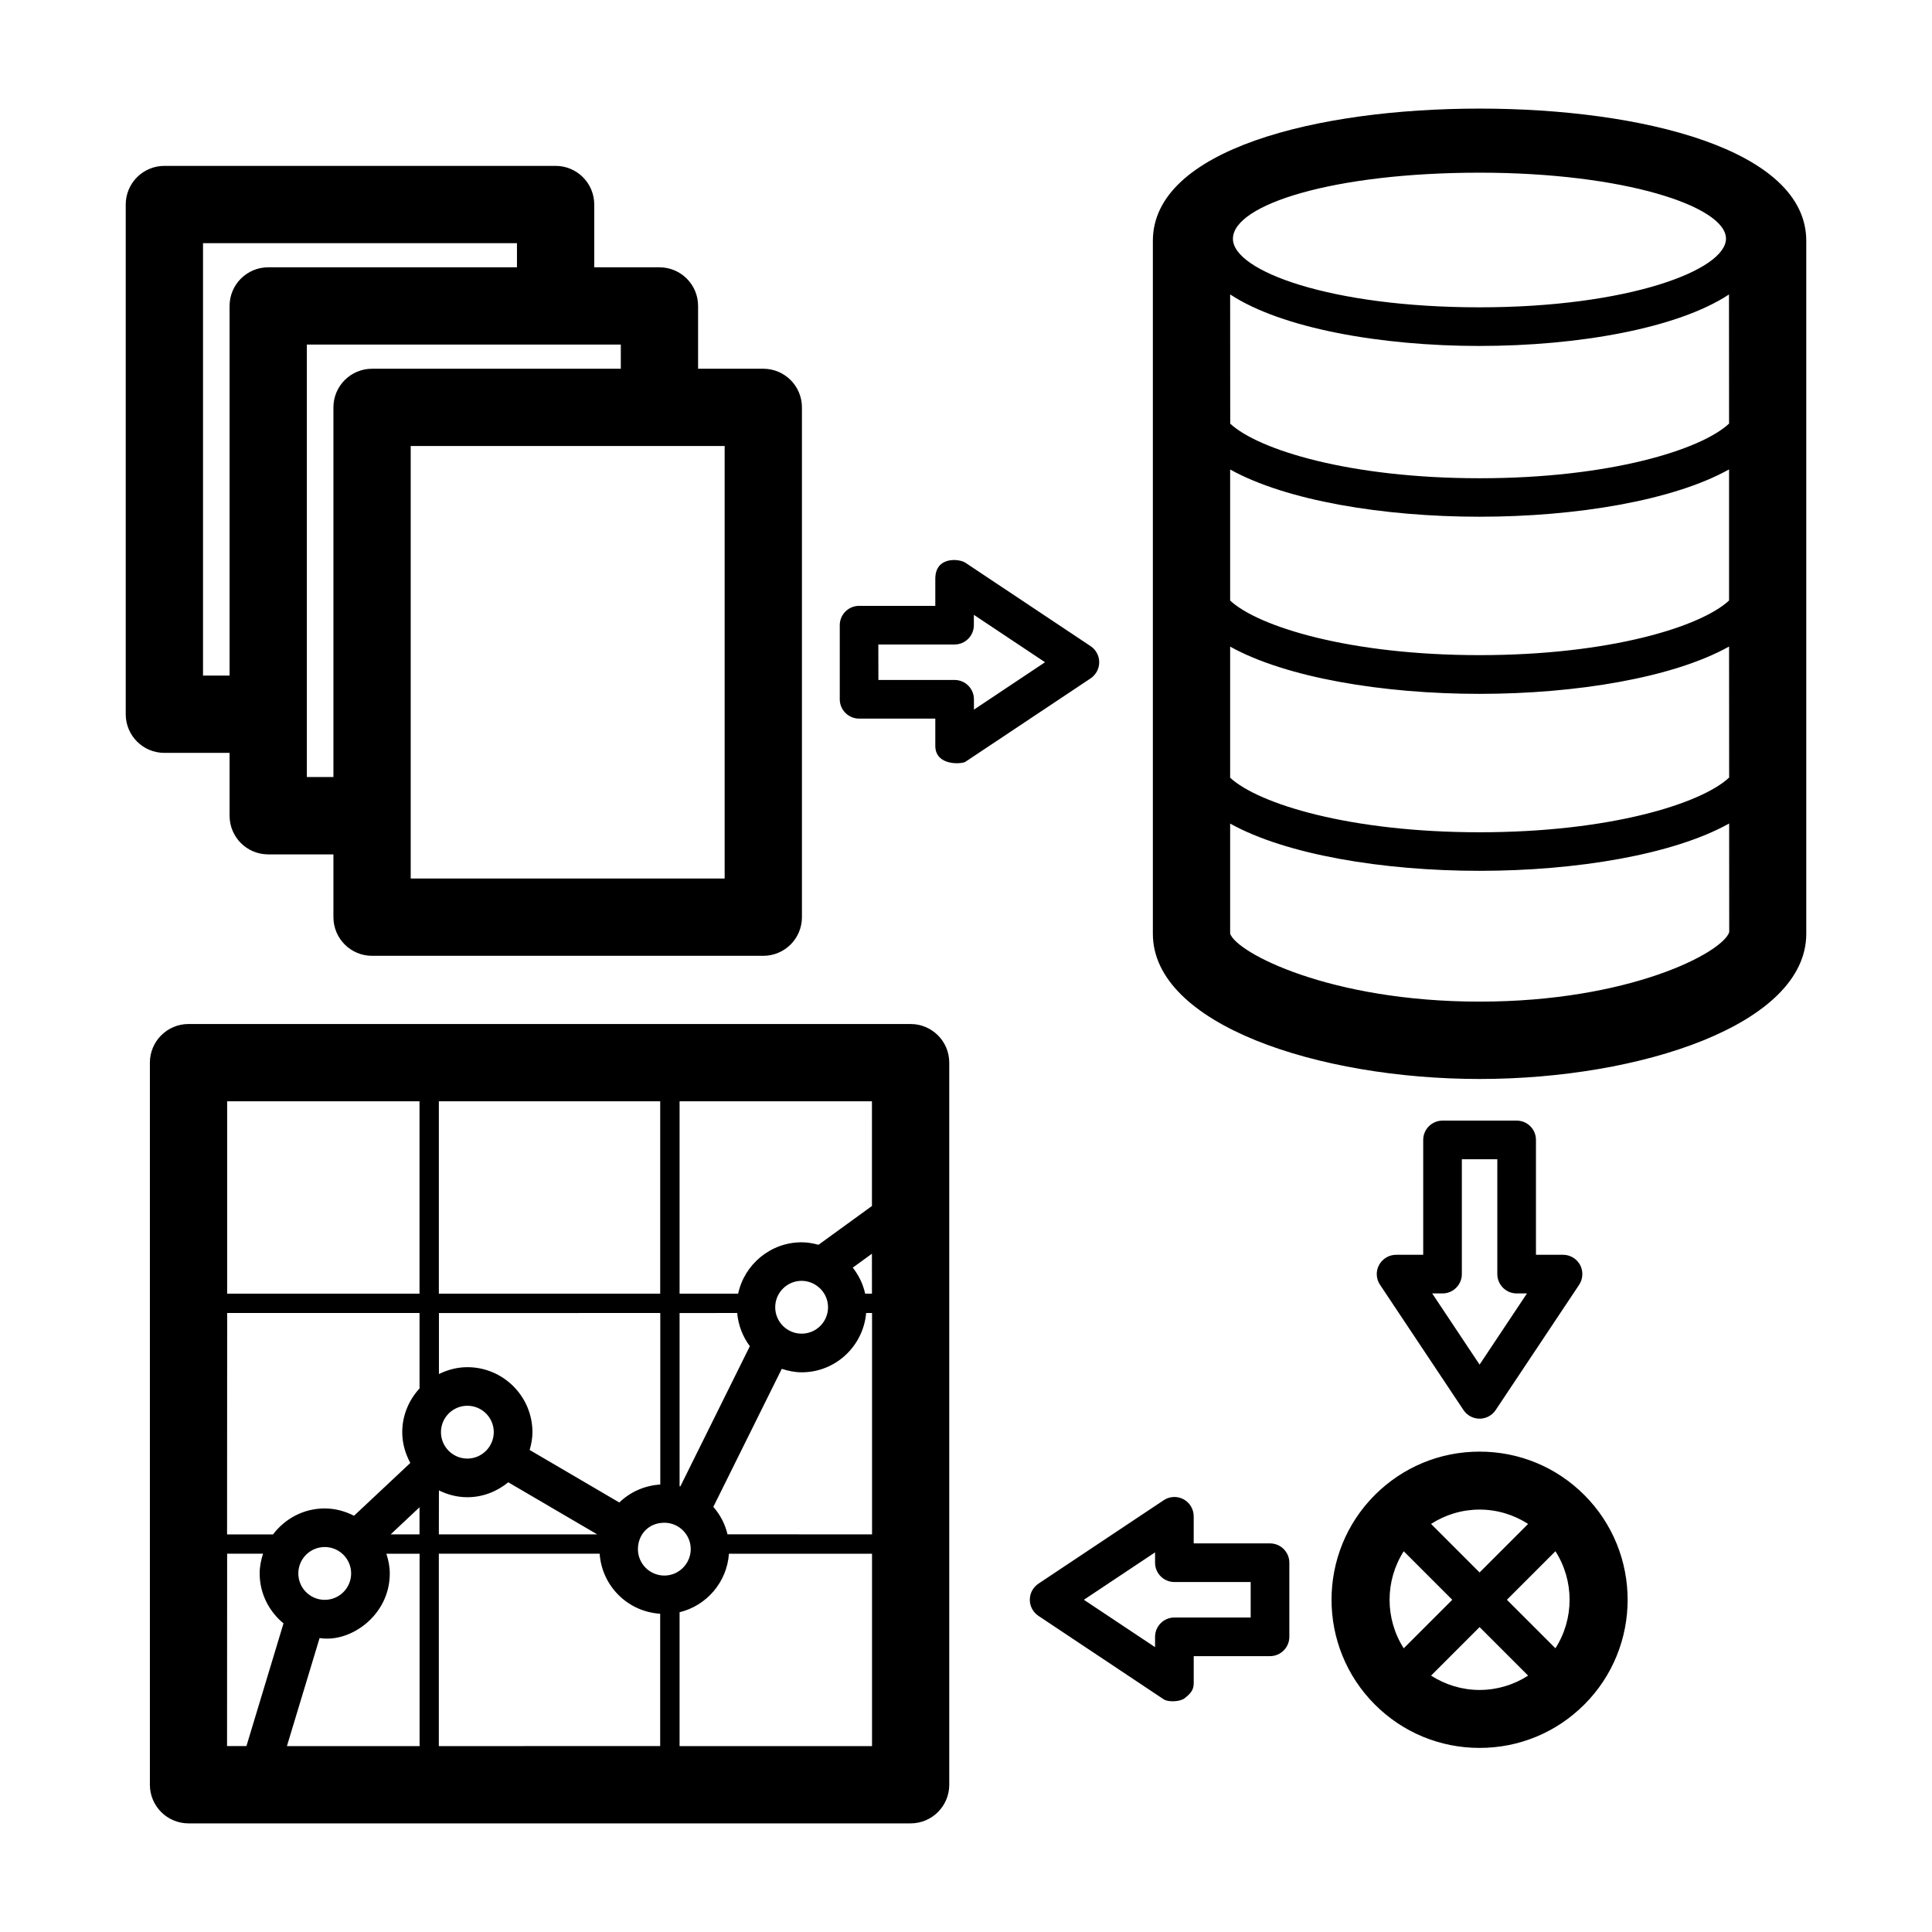 <?xml version="1.0" encoding="UTF-8"?>
<svg width="100pt" height="100pt" version="1.1" viewBox="0 0 100 100" xmlns="http://www.w3.org/2000/svg">
 <path d="m76.582 5.621c-8.418 0-16.91 2.117-16.91 6.844v35.867c0 4.703 8.598 7.516 16.91 7.516s16.91-2.812 16.91-7.516v-35.867c0-4.727-8.492-6.844-16.91-6.844zm0 12.285c5.106 0 10.246-0.91 12.91-2.664l0.004 6.684c-1.453 1.355-6.176 2.828-12.91 2.828-6.731 0-11.449-1.473-12.91-2.824l-0.004-6.691c2.668 1.758 7.809 2.668 12.91 2.668zm12.914 13.176c-1.453 1.355-6.172 2.828-12.914 2.828-6.731 0-11.449-1.473-12.91-2.824v-6.785c2.894 1.609 7.914 2.445 12.91 2.445 4.996 0 10.02-0.836 12.914-2.449zm-25.824 2.387c2.894 1.609 7.914 2.445 12.91 2.445 5 0 10.023-0.836 12.914-2.449l0.004 6.781c-1.449 1.355-6.172 2.832-12.918 2.832-6.731 0-11.449-1.473-12.91-2.824zm25.664-21.117c0 1.633-5.074 3.555-12.754 3.555-7.684 0-12.766-1.875-12.766-3.547 0-1.781 5.246-3.422 12.766-3.422 7.496 0 12.754 1.75 12.754 3.414zm-12.754 39.492c-7.727 0-12.559-2.519-12.91-3.516v-5.699c2.894 1.609 7.914 2.445 12.91 2.445 5 0 10.027-0.836 12.918-2.449l0.004 5.625c-0.363 1.078-5.195 3.594-12.922 3.594zm-64.699-12.871v3.25c0 1.105 0.895 2 2 2h3.375v3.25c0 1.105 0.895 2 2 2h20.25c1.105 0 2-0.895 2-2v-26.387c0-1.105-0.895-2-2-2h-3.375v-3.25c0-1.105-0.895-2-2-2h-3.375v-3.25c0-1.105-0.895-2-2-2h-20.25c-1.105 0-2 0.895-2 2v26.383c0 1.105 0.895 2 2 2h3.375zm25.625 6.5h-16.25v-22.387h16.25zm-5.375-26.387h-12.875c-1.105 0-2 0.895-2 2v19.133h-1.375v-22.383h16.25zm-21.625-6.5h16.25v1.25h-12.875c-1.105 0-2 0.895-2 2v19.133h-1.375zm46.387 21.691c0-0.336-0.168-0.645-0.445-0.832l-6.484-4.32c-0.309-0.207-1.555-0.344-1.555 0.832v1.402h-3.945c-0.551 0-1 0.449-1 1v3.836c0 0.551 0.449 1 1 1h3.945v1.406c0 1.066 1.387 0.945 1.555 0.832l6.484-4.32c0.277-0.188 0.445-0.5 0.445-0.836zm-6.484 2.453v-0.535c0-0.551-0.449-1-1-1h-3.945l-0.004-1.836h3.945c0.551 0 1-0.449 1-1v-0.535l3.684 2.453zm15.324 43.156h-3.949v-1.402c0-0.367-0.203-0.707-0.527-0.883-0.324-0.172-0.719-0.156-1.027 0.051l-6.484 4.32c-0.277 0.188-0.445 0.496-0.445 0.832 0 0.336 0.168 0.645 0.445 0.832l6.484 4.32c0.246 0.164 0.859 0.121 1.078-0.051 0.289-0.227 0.477-0.41 0.477-0.781v-1.402h3.949c0.551 0 1-0.449 1-1v-3.836c0-0.555-0.449-1-1-1zm-1 3.836h-3.949c-0.551 0-1 0.449-1 1v0.535l-3.684-2.453 3.684-2.453v0.535c0 0.551 0.449 1 1 1h3.949zm13.766-25.719h-3.836c-0.551 0-1 0.449-1 1v5.945h-1.402c-0.367 0-0.707 0.203-0.883 0.527-0.176 0.324-0.156 0.719 0.051 1.027l4.32 6.484c0.188 0.277 0.496 0.445 0.832 0.445 0.336 0 0.645-0.168 0.832-0.445l4.32-6.484c0.203-0.309 0.223-0.703 0.051-1.027-0.176-0.324-0.512-0.527-0.883-0.527h-1.402v-5.945c0-0.555-0.445-1-1-1zm-1.918 12.629-2.453-3.684h0.535c0.551 0 1-0.449 1-1v-5.945h1.836v5.945c0 0.551 0.449 1 1 1h0.535zm0 4.504c-2.047 0-3.973 0.797-5.422 2.246-2.988 2.988-2.988 7.852 0 10.844 1.449 1.449 3.375 2.246 5.422 2.246s3.973-0.797 5.422-2.246c2.988-2.988 2.988-7.852 0-10.844-1.449-1.449-3.375-2.246-5.422-2.246zm1.414 7.668 2.512-2.512c0.977 1.527 0.977 3.496 0 5.023zm1.098-3.926-2.512 2.512-2.512-2.512c0.742-0.477 1.605-0.742 2.512-0.742s1.77 0.266 2.512 0.742zm-6.438 6.438c-0.977-1.527-0.977-3.496 0-5.023l2.512 2.512zm1.414 1.414 2.512-2.512 2.512 2.512c-0.742 0.477-1.605 0.742-2.512 0.742s-1.766-0.266-2.512-0.742zm-26.938-33.727h-37.375c-1.105 0-2 0.895-2 2v37.375c0 1.105 0.895 2 2 2h37.375c1.105 0 2-0.895 2-2v-37.375c0-1.105-0.895-2-2-2zm-9.477 26.414c-0.125-0.535-0.383-1.02-0.734-1.422l3.543-7.144c0.328 0.105 0.668 0.18 1.031 0.18 1.754 0 3.184-1.355 3.336-3.07h0.305v11.457zm-25.898-11.457h9.957v3.906c-0.551 0.598-0.895 1.391-0.895 2.266 0 0.578 0.16 1.113 0.418 1.59l-2.914 2.734c-0.457-0.234-0.969-0.379-1.52-0.379-1.094 0-2.055 0.531-2.672 1.344h-2.379zm22.418 0v8.879c-0.82 0.051-1.566 0.391-2.121 0.93l-4.641-2.719c0.086-0.293 0.145-0.598 0.145-0.918 0-1.855-1.512-3.367-3.367-3.367-0.531 0-1.027 0.137-1.473 0.355v-3.156zm-11.461-1v-9.957h11.457v9.957zm15.441 1c0.059 0.641 0.289 1.23 0.656 1.719l-3.598 7.258c-0.016-0.004-0.027-0.008-0.039-0.012v-8.961zm4.703-0.297c0 0.754-0.613 1.367-1.367 1.367-0.754 0-1.367-0.613-1.367-1.367 0-0.754 0.613-1.367 1.367-1.367 0.742 0.004 1.367 0.609 1.367 1.367zm2.273-0.703h-0.352c-0.109-0.504-0.336-0.957-0.641-1.348l0.992-0.719zm-28.324 15.848c-0.754 0-1.367-0.613-1.367-1.367s0.613-1.367 1.367-1.367 1.367 0.613 1.367 1.367-0.613 1.367-1.367 1.367zm7.383-7.312c-0.754 0-1.367-0.613-1.367-1.367s0.613-1.367 1.367-1.367 1.367 0.613 1.367 1.367c-0.004 0.754-0.617 1.367-1.367 1.367zm-1.477 1.645c0.445 0.219 0.941 0.355 1.473 0.355 0.809 0 1.539-0.297 2.121-0.773l4.602 2.695h-8.195l0.004-2.277zm-1 2.277h-1.492l1.492-1.402zm-1.539 2.027c0-0.359-0.07-0.699-0.176-1.023h1.719v9.957h-6.867l1.691-5.594c1.598 0.262 3.633-1.176 3.633-3.34zm2.539-1.027h8.324c0.117 1.676 1.453 3.004 3.133 3.109v6.848l-11.457 0.004zm11.672 1.133c-0.754 0-1.367-0.613-1.367-1.367 0-0.746 0.543-1.367 1.367-1.367 0.754 0 1.367 0.613 1.367 1.367-0.004 0.754-0.617 1.367-1.367 1.367zm10.746-19.129-2.766 2.008c-0.281-0.074-0.57-0.129-0.871-0.129-1.613 0-2.965 1.145-3.289 2.66h-3.031v-9.957h9.957zm-23.418-5.418v9.957h-9.957v-9.957zm-9.957 23.414h1.859c-0.105 0.324-0.176 0.664-0.176 1.023 0 1.043 0.488 1.969 1.234 2.586l-1.918 6.348h-1.004zm23.418 9.961v-6.93c1.398-0.34 2.449-1.551 2.555-3.027h7.406v9.957z"/>
</svg>
